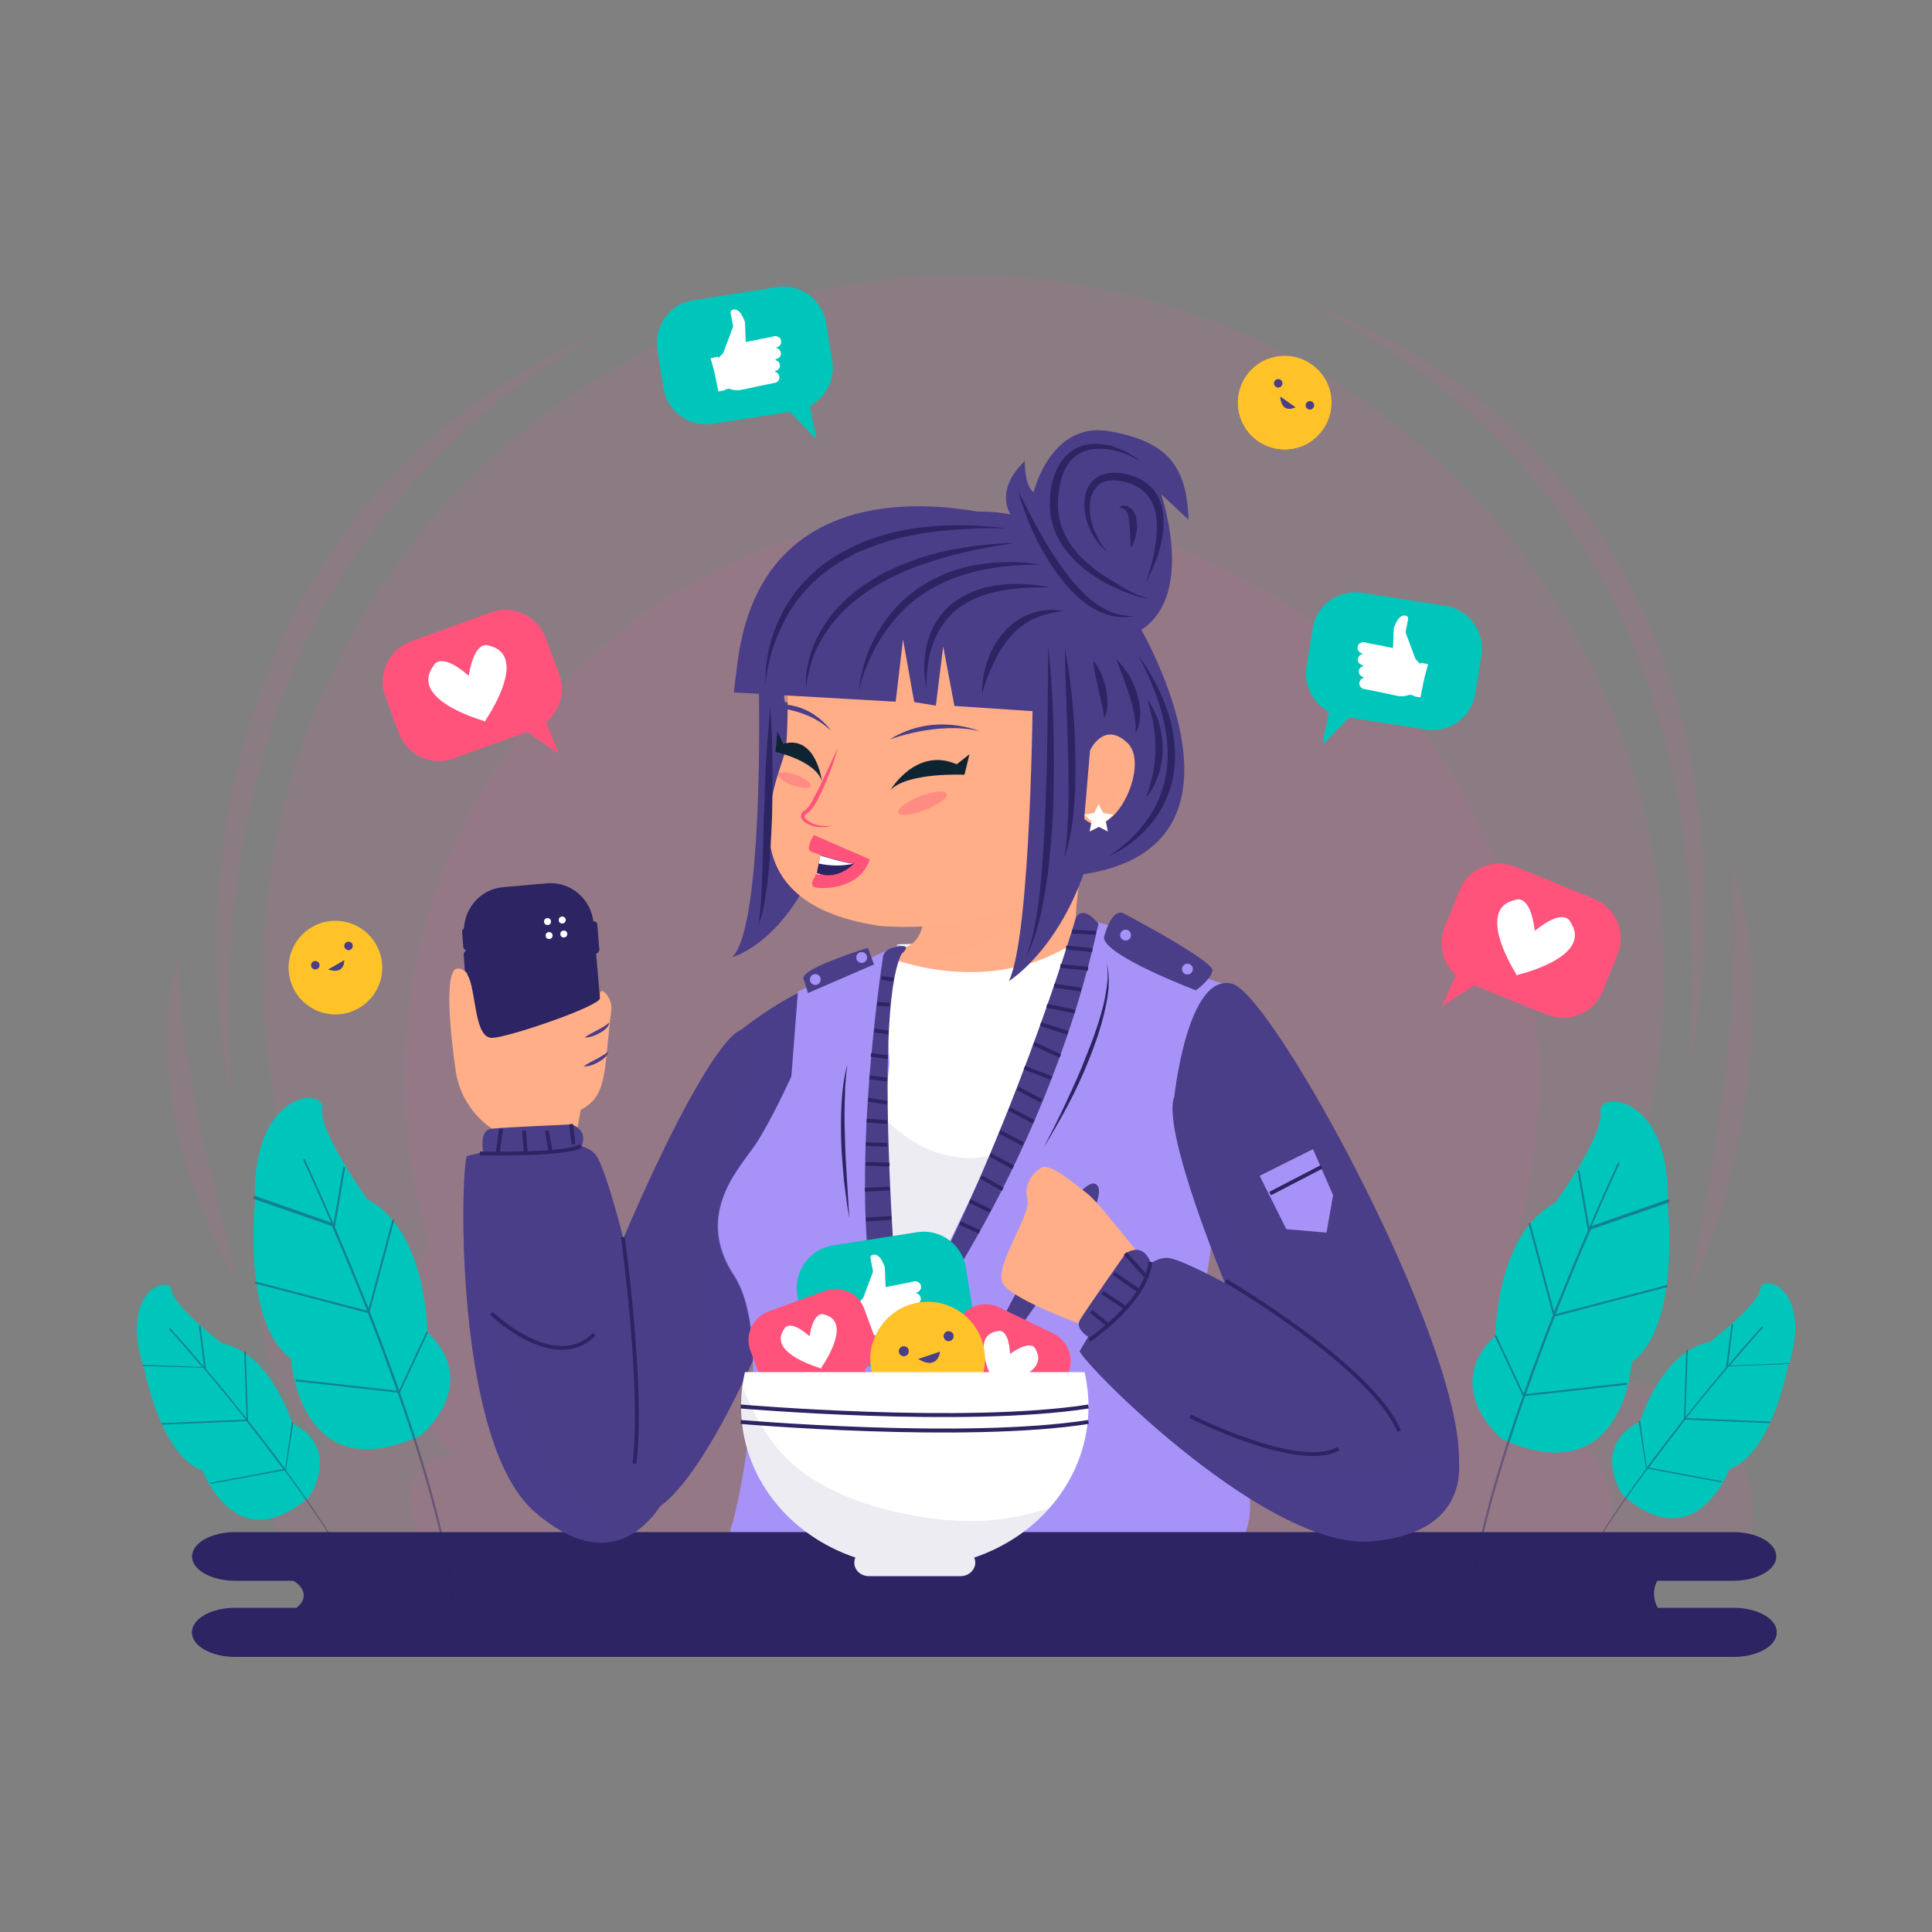 <?xml version="1.0" encoding="utf-8"?>
<!-- Generator: Adobe Illustrator 19.0.0, SVG Export Plug-In . SVG Version: 6.00 Build 0)  -->
<svg version="1.1" xmlns="http://www.w3.org/2000/svg" xmlns:xlink="http://www.w3.org/1999/xlink" x="0px" y="0px"
	 viewBox="0 0 500 500" style="enable-background:new 0 0 500 500;" xml:space="preserve">
<rect x="0" y="0" width="500" height="500" fill="#808080" stroke="none"/>
<style type="text/css">
	.st0{display:none;}
	.st1{opacity:0.11;}
	.st2{fill:#E25F97;}
	.st3{opacity:0.11;fill:#E25F97;}
	.st4{fill:#4A3E89;}
	.st5{opacity:0.38;fill:#4A3E89;}
	.st6{fill:#FFFFFF;}
	.st7{opacity:0.1;fill:#4A3E89;}
	.st8{fill:#FFAE87;}
	.st9{opacity:0.68;fill:#FFAE87;}
	.st10{fill:#A793F7;}
	.st11{opacity:0.46;fill:#A793F7;}
	.st12{fill:#0E2433;}
	.st13{fill:#FF537C;}
	.st14{fill:#2C2463;}
	.st15{opacity:0.36;fill:#FF537C;}
	.st16{fill:none;stroke:#2C2463;stroke-width:0.985;stroke-miterlimit:10;}
	.st17{fill:#FFC329;}
	.st18{fill:#00C5BA;}
	.st19{fill:none;stroke:#2C2463;stroke-width:1.025;stroke-miterlimit:10;}
	.st20{opacity:0.42;fill:#2C2463;}
</style>
<g id="BACKGROUND" class="st0">
</g>
<g id="OBJECTS">
	<g id="XMLID_1_">
		<g id="XMLID_2_">
			<g id="XMLID_5_" class="st1">
				<path id="XMLID_4_" class="st2" d="M85.2,374.2c-6.7-2.4-14.2,4-15.2,11c-0.9,6.3,1.8,12.5,5.4,17.8h376.3
					c1.2-3.2,2-6.6,2.1-10.1c0.8-18.4-16.1-34.7-34.4-36c4.2-15,8.3-30.8,4.4-45.8c-0.4-1.5-0.9-3-1.5-4.4
					c5.4-17.1,8.3-35.3,8.3-54.2c0-100.1-81.2-181.3-181.3-181.3S68.1,152.4,68.1,252.5c0,18.5,2.8,36.3,7.9,53.1
					c-3.8,6.5-6.6,13.4-8,20.8C64.8,344,70.7,363.7,85.2,374.2z"/>
			</g>
			<g id="XMLID_8_" class="st1">
				<path id="XMLID_7_" class="st2" d="M118.6,377.2c-5.5-2-11.5,3.2-12.3,8.9c-0.7,5.1,1.4,10.1,4.4,14.4h304.6
					c1-2.6,1.6-5.3,1.7-8.2c0.7-14.9-13-28.1-27.9-29.1c3.4-12.1,6.8-24.9,3.6-37.1c-0.3-1.2-0.7-2.4-1.2-3.6
					c4.3-13.9,6.7-28.6,6.7-43.9c0-81-65.7-146.7-146.7-146.7c-81,0-146.7,65.7-146.7,146.7c0,15,2.2,29.4,6.4,43
					c-3.1,5.2-5.4,10.9-6.5,16.9C102.1,352.7,106.9,368.7,118.6,377.2z"/>
			</g>
		</g>
		<path id="XMLID_9_" class="st3" d="M60.4,286.4c-1.2-4.8-2-9.8-2.7-14.7c-0.7-4.9-1.1-9.9-1.4-14.9c-0.5-10-0.4-20,0.6-30
			c1.8-20,6.6-39.8,14.7-58.4c4.1-9.2,9-18.1,14.7-26.5c1.5-2.1,3-4.1,4.5-6.1c0.8-1,1.5-2.1,2.3-3l2.4-2.9l2.4-2.9l1.2-1.4
			c0.4-0.5,0.9-0.9,1.3-1.4l5.3-5.4c7.3-6.9,15-13.4,23.5-18.8c4.1-2.9,8.5-5.2,12.9-7.7c2.1-1.3,4.5-2.3,6.7-3.4l6.8-3.1l-6.3,3.9
			c-2.1,1.3-4.3,2.5-6.3,4c-4.1,2.9-8.2,5.5-12,8.7l-2.9,2.3c-1,0.8-2,1.5-2.9,2.3l-5.5,4.9c-1.9,1.6-3.6,3.3-5.3,5.1l-2.6,2.6
			c-0.9,0.9-1.8,1.7-2.6,2.6c-6.7,7.2-12.7,14.9-18.1,23l-3.9,6.2c-0.3,0.5-0.7,1-1,1.6l-0.9,1.6l-1.8,3.2l-1.8,3.2l-1.6,3.3
			l-1.6,3.3l-0.8,1.6l-0.7,1.7c-4.1,8.9-7.1,18.2-9.7,27.6c-2.6,9.4-4.5,19.1-5.8,28.8c-1.3,9.7-2.1,19.6-2.3,29.5
			c-0.1,4.9-0.1,9.9,0.1,14.8c0.1,2.5,0.2,5,0.4,7.4C59.9,281.5,60.1,284,60.4,286.4z"/>
		<path id="XMLID_10_" class="st3" d="M61.1,331.2c-3.9-6.1-6.8-12.7-9.4-19.4c-2.5-6.7-4.7-13.6-6.1-20.7c-0.4-1.8-0.7-3.5-1-5.3
			l-0.4-2.7c-0.1-0.9-0.2-1.8-0.3-2.7c-0.2-1.8-0.5-3.6-0.6-5.4c-0.1-1.8-0.2-3.6-0.2-5.4c0-7.2,0.7-14.6,3-21.4
			c0.1,7.2,0.8,14.2,1.7,21.1c0.3,1.7,0.5,3.5,0.8,5.2c0.3,1.7,0.6,3.4,0.9,5.2l0.4,2.6l0.5,2.6c0.4,1.7,0.6,3.4,1.1,5.1
			c1.4,6.9,3.1,13.7,4.8,20.5C57.9,317.3,59.6,324.2,61.1,331.2z"/>
		<path id="XMLID_11_" class="st3" d="M337.6,78.5c9.7,2.8,18.8,7.3,27.5,12.4c8.7,5.2,16.8,11.3,24.3,18.2
			c7.5,6.8,14.3,14.5,20.4,22.7l2.3,3.1c0.7,1,1.4,2.1,2.1,3.2c1.4,2.2,2.8,4.2,4,6.5c1.2,2.2,2.6,4.4,3.7,6.7l3.4,6.9
			c4.2,9.3,7.7,18.9,10.2,28.8c0.4,1.2,0.6,2.5,0.9,3.7l0.8,3.7c0.5,2.5,1.1,5,1.4,7.5l1.1,7.5c0.2,1.3,0.3,2.5,0.4,3.8l0.3,3.8
			c1.8,20.2,0.5,40.5-3.2,60.2c1.3-20,1.2-40-1.4-59.7c-1.2-9.8-3.2-19.5-5.8-29.1l-2.1-7.1c-0.2-0.6-0.3-1.2-0.5-1.8l-0.6-1.7
			l-1.3-3.5l-1.2-3.5c-0.4-1.2-0.9-2.3-1.4-3.4c-1-2.3-1.9-4.6-2.9-6.8c-4.1-9-9.1-17.5-14.7-25.5c-5.6-8.1-12-15.6-19-22.6
			l-2.6-2.6c-0.9-0.9-1.8-1.7-2.7-2.5l-2.7-2.5l-2.8-2.4c-3.8-3.2-7.7-6.2-11.8-9.1C355.4,87.7,346.8,82.6,337.6,78.5z"/>
		<path id="XMLID_12_" class="st3" d="M448.1,223.6c1.8,4.4,2.8,9.1,3.7,13.8c0.9,4.7,1.3,9.4,1.6,14.2c0.5,9.5,0.1,19.1-1,28.5
			l-1,7.1c-0.4,2.3-0.8,4.7-1.3,7c-0.5,2.3-0.9,4.7-1.5,7c-0.6,2.3-1.1,4.6-1.7,6.9c-0.3,1.2-0.6,2.3-1,3.4l-1.1,3.4
			c-0.7,2.3-1.5,4.5-2.2,6.8c-1.7,4.4-3.4,8.8-5.4,13.2c0.7-4.7,1.6-9.3,2.5-13.9c0.4-2.3,0.8-4.6,1.2-6.9c0.4-2.3,0.9-4.6,1.3-6.9
			c0.7-4.6,1.6-9.2,2.2-13.8c0.3-2.3,0.7-4.6,1-6.9l0.9-6.9c1.1-9.2,1.9-18.5,2.3-27.8c0.2-4.6,0.3-9.3,0.2-14
			C448.8,233,448.6,228.4,448.1,223.6z"/>
	</g>
	<g id="XMLID_13_">
		<g id="XMLID_14_">
			<path id="XMLID_15_" class="st4" d="M293.4,159.5c0,0,38.1,61.3-15.7,67.1C277.7,226.6,273.6,164.5,293.4,159.5z"/>
			<path class="st4" d="M191.8,266.5c0,0,25.7-20.5,31.3-9.7c5.6,10.8-33.5,129-56.2,135c0,0-32,0-18.3-38.8
				C162.4,314.2,183.6,269.7,191.8,266.5z"/>
			<path id="XMLID_16_" class="st5" d="M223.1,256.8c-4.4-8.6-21.6,2.6-28.4,7.6c-2.7,14.5-5.5,29-8,43.5c-2.7,15.5-5,31-8,46.4
				c-1.5,7.4-3.2,14.8-4.5,22.2c-0.8,4.4-1.6,8.7-2.8,13C194.2,371.6,228.3,266.9,223.1,256.8z"/>
			<path class="st6" d="M206,407.1l67.7-0.2c0,0,20.4-158.4,17.6-164.3l-59,1.8C232.3,244.4,192.6,344.9,206,407.1z"/>
			<path id="XMLID_17_" class="st7" d="M265.9,294.9c-8.7,6.1-19.5,6.3-28.7,1c-4.5-2.6-8.5-6.2-11.7-10.4c-1.9-2.4-3.3-5.1-4.6-7.8
				c-10.6,34.8-23.5,89.8-15,129.4l67.7-0.2c0,0,16.3-126.5,17.7-157.6C287.2,266.8,280.5,284.7,265.9,294.9z"/>
			<path id="XMLID_18_" class="st8" d="M281.6,216.9c-2-11-42.5,13.8-42.5,13.8c1.1,10.3-2,13.6-4.8,14.4c-0.7,0.7-1.5,1.3-2.3,1.8
				c-0.3,0.2-0.6,0.4-1,0.6l0.3,0.8c16,5.3,33.9,4.5,47.3-4.8c0.2-0.3,0.3-0.4,0.3-0.4C276.9,235.8,281.6,216.9,281.6,216.9z"/>
			<path id="XMLID_19_" class="st9" d="M234.1,249.1c10.9,1,23.7-5.1,30.7-12.7c5.8-6.3,9.9-14.1,12.5-22.3
				c-10.9-0.1-38.2,16.6-38.2,16.6c1.1,10.3-2,13.6-4.8,14.4c-0.7,0.7-1.5,1.3-2.3,1.8c-0.3,0.2-0.6,0.4-1,0.6l0.3,0.8
				C232.2,248.6,233.1,248.8,234.1,249.1z"/>
			<path class="st4" d="M196.4,178.5c0,0,1.3,61.3-6.9,69.2c0,0,29.2-7.5,29.5-71.2L196.4,178.5z"/>
			<path class="st8" d="M203.7,172.2c0,0,0.5,16.1-0.4,21.8c-0.9,5.6-18.5,39.2,24.2,45.6c0,0,37.8,3.9,47.9-17.7
				c0,0,20.7-76.2-38.8-80.5C236.5,141.4,200.2,144,203.7,172.2z"/>
			<path class="st4" d="M262.5,134.6c0,0-5.1-5.3,0.4-12.7c0.6-0.8,1.4-1.7,2.3-2.6c0,0-0.1,6.4,2.3,8.1c0,0,4.4-18.5,19.6-15.8
				c15.3,2.7,20,9.2,20.5,22.9l-7.1-6.6c0,0,11.5,33.3-12,37.7C288.5,165.7,284.1,142.3,262.5,134.6z"/>
			<path id="XMLID_20_" class="st10" d="M311.4,338.3c1-15.3,14.6-81.3,5.2-83.7c-6-1.5-15.6-6.8-21.9-10.6
				c-4.3-4.9-10.4-4.5-14.1-6.7c-4.1-2.5-1.6,5.5-1.6,5.5c-4.9,23.6-45.6,103.4-45.6,103.4c-7.8-14.4-6-46.8-3.2-71
				c-0.6-10.7-2.2-22.1,4.2-30.2c-0.7-0.1-1.3-0.2-1.9-0.4l-26,12l-1.7,22c0,0-5.3,11.6-9.1,17.3c-3.7,5.8-16.3,17.9-5.7,34.1
				c10.6,16.2,1.1,59.7-0.4,64.1c-1.5,4.3-1.7,11.6,11.4,11.9c13.1,0.2,21.9-0.3,21.9-0.3l-0.1-0.4L254,406c0,0.3,0,0.4,0,0.4
				l1.1-0.4l10.4,0.2l0-0.3c15.4,1.5,48.8,3.4,55.6-7C330.2,385.3,310.4,353.6,311.4,338.3z"/>
			<path id="XMLID_21_" class="st11" d="M311.4,338.3c1-15.3,14.6-81.3,5.2-83.7c-3.3-0.8-7.8-2.8-12.2-5.1
				c-2.8,9.2-3.1,19.1-4,28.7c-1,11-3,21.4-7.4,31.5c-6,14.1-15.8,25.1-29.9,31.6c-14.9,6.8-33.6,10.4-49.5,5.4
				c-16.8-5.2-27.3-21-24.4-38.6c0.2-1.4,0.6-2.8,0.9-4.2c-4.1,6.5-7.3,15.5-0.2,26.3c10.6,16.2,1.1,59.7-0.4,64.1
				c-1.5,4.3-1.7,11.6,11.4,11.9c13.1,0.2,21.9-0.3,21.9-0.3l-0.1-0.4L254,406c0,0.3,0,0.4,0,0.4l1.1-0.4l10.4,0.2l0-0.3
				c15.4,1.5,48.8,3.4,55.6-7C330.2,385.3,310.4,353.6,311.4,338.3z"/>
			<path id="XMLID_22_" class="st4" d="M278.5,237.3c0,0-17.3,59.2-45.5,109.3c0,0-7.6-83.4,0.3-99.7c0,0,3.3-2.7-1.2-1.9
				c-3.7,0.6-3.6,2.8-3.6,2.8s-12.3,78.2,3.1,104.6c0,0,38.2-47,52.7-113.4C284.2,239.1,280.7,234.2,278.5,237.3z"/>
			<path id="XMLID_23_" class="st12" d="M230.5,204.4c0,0,6.6-11.2,17.1-6.6l3.3-2.6l-1.3,5.3C249.5,200.5,235.1,199.8,230.5,204.4z
				"/>
			<path class="st12" d="M212.7,202.1c0,0-1.5-12-10-9.6l-1.5-3.2l-0.5,5.3C200.6,194.6,210.8,196.7,212.7,202.1z"/>
			<path id="XMLID_24_" class="st4" d="M230.2,191.4c0,0,12.7-4.9,23.6-2.1C253.8,189.4,242,184,230.2,191.4z"/>
			<path class="st4" d="M196.9,182.9c0,0,11.5-0.4,18.1,6.2C215.1,189.1,209,179.8,196.9,182.9z"/>
			<path id="XMLID_25_" class="st13" d="M216.9,193.4c-0.7,2.3-1.4,4.7-2.3,6.9c-0.9,2.3-1.9,4.5-3,6.7c-0.6,1.1-1.2,2.1-2.2,3.1
				c-0.2,0.2-0.7,0.5-0.8,0.6c-0.2,0.1-0.3,0.3-0.4,0.4c-0.1,0.3,0.2,0.8,0.6,1.1c0.8,0.7,2,1.2,3.1,1.4c1.2,0.3,2.4,0.2,3.6,0
				c-2.3,0.8-5,0.7-7.2-0.8c-0.3-0.2-0.5-0.4-0.7-0.7c-0.2-0.3-0.4-0.7-0.3-1.2c0.1-0.5,0.4-0.8,0.7-1c0.4-0.2,0.5-0.3,0.7-0.5
				c0.8-0.8,1.4-1.8,1.9-2.9c1.2-2.1,2.2-4.3,3.2-6.5L216.9,193.4z"/>
			<g id="XMLID_26_">
				<path class="st13" d="M210.6,216.1c0,0-2.3,3.8-0.7,4.3c2.9,1,2.7,1,2.7,1l0,0.1c0.9,0.3,1.4,0.9,1.6,1.6c0,0,0,0,0,0
					c0,0.1,0.1,0.3,0.1,0.4c0,0,0,0,0,0c0,0.1,0,0.3,0,0.4c0,0,0,0.1,0,0.1c0,0.1,0,0.2,0,0.3c0,0,0,0.1,0,0.1c0,0.1,0,0.2-0.1,0.3
					c0,0.1,0,0.1-0.1,0.2c0,0.1-0.1,0.2-0.1,0.2c0,0.1-0.1,0.1-0.1,0.2c0,0.1-0.1,0.1-0.1,0.2c0,0.1-0.1,0.1-0.2,0.2
					c0,0-0.1,0.1-0.1,0.1c-0.1,0.1-0.1,0.1-0.2,0.2c0,0-0.1,0.1-0.1,0.1c-0.1,0-0.2,0.1-0.3,0.1c-0.1,0-0.1,0-0.2,0.1
					c-0.1,0-0.2,0-0.3,0.1c-0.1,0-0.1,0-0.1,0c-0.2,0-0.4,0-0.5,0c-0.2,0-0.3-0.1-0.4-0.1c-0.1,0-0.2-0.1-0.3-0.1c0,0,0,0,0,0
					l-0.1,0.6c0,0-2,2.5,0.2,2.9c2.2,0.4,11.4,0.3,13.9-7.3L210.6,216.1z"/>
				<path class="st14" d="M212.3,221.3c0,0,7.3,2.3,8.8,2.1c0,0-4.3,4.8-9.7,2.5L212.3,221.3z"/>
				<path class="st6" d="M221,223.5c-1.6,0.1-8.7-2.1-8.7-2.1l-0.4,2.1C214.9,224.1,217.9,224.2,221,223.5z"/>
			</g>
			
				<ellipse transform="matrix(0.932 -0.363 0.363 0.932 -59.158 100.842)" class="st15" cx="238.7" cy="207.8" rx="6.7" ry="1.9"/>
			
				<ellipse transform="matrix(0.94 0.341 -0.341 0.94 81.163 -58.02)" class="st15" cx="205.6" cy="201.9" rx="4.5" ry="1.4"/>
			<path id="XMLID_27_" class="st9" d="M203.1,181.7l30.3,2l0.5-8.1l1.1,8.7l8.9,0.2l0.2-6.7l1.6,6.7l24.2,2
				c0,0-10.9-33.4-34.3-33.1C212,153.7,201.4,171.1,203.1,181.7z"/>
			<path class="st4" d="M262.5,134.6c0,0-64.1-20.5-71.6,36.6l-1,8l41.9,2.4l1.9-16.1l2.9,16.2l5.6,0.9l1.9-15.3l2.9,15.4l33,2.2
				C280.1,184.9,287.1,156,262.5,134.6z"/>
			<path class="st4" d="M267.3,178.2c0,0-0.4,63.7-6.2,75.7c0,0,26.9-16.4,24.6-68.1c0,0,3.4-8,7.3-3.1c0,0-1.4-54.8-44.2-50
				C248.8,132.7,271.7,159.8,267.3,178.2z"/>
			<g id="XMLID_28_">
				<path class="st8" d="M282.1,194.2c0,0,3.6-7.8,9.7-1.9c6.1,5.8-4,26.5-11.2,19.6L282.1,194.2z"/>
				<path id="XMLID_29_" class="st9" d="M282.5,198.1c0,0,4.3-4.4,6.5-2.8c2.2,1.6,3.4,14-7.6,15
					C281.4,210.3,281.7,200.4,282.5,198.1z"/>
			</g>
			<path id="XMLID_30_" class="st14" d="M198.1,177.2c-0.2-7,1.7-14.2,5.3-20.3c1.8-3.1,4.1-5.9,6.7-8.3c2.6-2.5,5.6-4.5,8.8-6.2
				c0.8-0.4,1.6-0.8,2.4-1.2c0.8-0.4,1.6-0.7,2.5-1.1c1.7-0.6,3.3-1.3,5.1-1.7c3.4-1,6.9-1.6,10.4-2c7-0.8,14.1-0.5,21.1,0.3
				c-7-0.1-14,0.2-20.9,1.2c-3.4,0.6-6.8,1.2-10.1,2.3c-1.7,0.5-3.3,1.1-4.9,1.7c-0.8,0.3-1.6,0.7-2.4,1c-0.8,0.3-1.5,0.7-2.3,1.2
				c-6.1,3.1-11.4,7.8-15.1,13.6C201.1,163.5,198.7,170.2,198.1,177.2z"/>
			<path id="XMLID_31_" class="st14" d="M208.6,178.4c-0.4-6.1,1.7-12.2,5.2-17.3c1.7-2.6,3.8-4.8,6.2-6.9c2.3-2,4.9-3.7,7.6-5.3
				c5.4-2.9,11.2-5,17.1-6.3c5.9-1.3,12-1.9,18-2.1c-6,0.9-11.9,2-17.7,3.6c-1.4,0.4-2.9,0.9-4.3,1.3c-1.4,0.5-2.8,0.9-4.2,1.5
				c-2.8,1.1-5.5,2.3-8.1,3.7c-5.1,2.9-9.9,6.6-13.4,11.3c-1.8,2.4-3.3,4.9-4.4,7.7C209.6,172.4,208.8,175.4,208.6,178.4z"/>
			<path id="XMLID_32_" class="st14" d="M222.3,178.8c0.2-2.7,0.8-5.3,1.6-7.8c0.8-2.6,1.9-5,3.3-7.4c2.7-4.7,6.5-8.8,11.1-11.8
				c2.3-1.5,4.7-2.7,7.3-3.7c2.6-0.9,5.2-1.7,7.8-2c5.3-0.9,10.7-0.8,16,0c-5.3,0-10.6,0.4-15.7,1.5c-5.1,1.1-10,3-14.3,5.8
				c-2.2,1.4-4.2,3-6,4.9c-1.8,1.8-3.4,3.9-4.9,6c-1.4,2.2-2.7,4.5-3.7,6.9C223.7,173.7,222.8,176.2,222.3,178.8z"/>
			<path id="XMLID_33_" class="st14" d="M239.8,178c-0.5-2-0.6-4.1-0.6-6.2c0.1-2.1,0.4-4.2,1-6.2c0.6-2,1.5-4,2.8-5.7
				c1.2-1.8,2.8-3.3,4.5-4.5c1.8-1.2,3.7-2.1,5.7-2.8l1.5-0.5l1.5-0.3c1-0.3,2.1-0.3,3.1-0.5c4.2-0.4,8.3-0.1,12.3,0.7
				c-4.1,0-8.2,0.1-12.1,0.8c-3.9,0.7-7.8,2-10.9,4.2c-3.2,2.2-5.6,5.5-7,9.2C240.2,169.8,239.7,173.9,239.8,178z"/>
			<path id="XMLID_34_" class="st14" d="M254.2,179.5c-0.1-2.8,0.4-5.6,1.3-8.3c0.9-2.7,2.3-5.3,4.2-7.5c1.9-2.2,4.4-4,7.1-4.9
				c2.7-1,5.7-1.2,8.4-0.7c-2.8,0.4-5.4,1-7.8,2.1c-1.2,0.6-2.3,1.3-3.3,2.1c-1,0.8-2,1.7-2.8,2.7c-1.7,2-3.1,4.3-4.2,6.7
				C255.8,174.3,254.9,176.8,254.2,179.5z"/>
			<path id="XMLID_35_" class="st14" d="M271.3,167.1c0.7,6.7,1.1,13.5,1.3,20.3c0.2,6.8,0.2,13.6,0,20.4c-0.1,3.4-0.3,6.8-0.6,10.2
				c-0.3,3.4-0.6,6.8-1.1,10.1c-0.5,3.4-1.1,6.7-1.9,10c-0.9,3.3-1.8,6.6-3.5,9.6c1.3-3.2,2-6.4,2.6-9.8c0.6-3.3,1-6.7,1.3-10
				c0.6-6.7,1-13.5,1.2-20.2c0.3-6.7,0.4-13.5,0.5-20.3L271.3,167.1z"/>
			<path id="XMLID_36_" class="st14" d="M275.6,167.9c0.9,4.5,1.5,9,1.9,13.5c0.5,4.5,0.7,9,0.8,13.6c0.1,4.5,0,9.1-0.3,13.6
				c-0.4,4.5-1,9.1-2.6,13.4c0.8-4.5,1-9,1.1-13.5c0-2.2,0.1-4.5,0-6.7l0-3.4l-0.1-3.4C276.2,185.9,275.7,176.9,275.6,167.9z"/>
			<path id="XMLID_37_" class="st14" d="M286.9,221.6c4.2-2.7,7.8-6.2,10.5-10.2c2.7-4,4.3-8.7,4.7-13.5c0.4-4.8-0.4-9.7-1.7-14.4
				c-1.4-4.7-3.4-9.2-5.7-13.7c2.9,4,5.4,8.4,7.1,13.2c0.4,1.2,0.9,2.4,1.1,3.6c0.2,0.6,0.3,1.2,0.5,1.9l0.3,1.9
				c0.4,2.5,0.5,5.1,0.3,7.7c-0.2,2.6-0.8,5.1-1.7,7.5c-0.9,2.4-2.2,4.7-3.7,6.7C295.5,216.3,291.5,219.6,286.9,221.6z"/>
			<path id="XMLID_38_" class="st14" d="M293.9,189.7c0.1-1.7-0.1-3.3-0.4-5c-0.3-1.6-0.7-3.2-1.2-4.7c-0.5-1.6-1.1-3.1-1.6-4.7
				c-0.3-0.8-0.6-1.5-0.9-2.3c-0.3-0.8-0.6-1.6-0.9-2.4c0.6,0.6,1.2,1.3,1.7,1.9c0.5,0.7,1,1.4,1.5,2.1c0.9,1.5,1.6,3.1,2.1,4.7
				c0.5,1.7,0.9,3.4,0.9,5.2C295,186.3,294.8,188.1,293.9,189.7z"/>
			<path id="XMLID_39_" class="st14" d="M285.7,185.8c0-0.7-0.1-1.3-0.2-1.9c-0.1-0.6-0.2-1.2-0.4-1.8l-0.8-3.6
				c-0.3-1.2-0.5-2.4-0.8-3.7c-0.2-1.2-0.5-2.5-0.5-3.8c0.8,1,1.5,2.2,2,3.4c0.5,1.2,0.9,2.4,1.2,3.7c0.3,1.3,0.4,2.6,0.4,3.9
				c0,0.7-0.1,1.3-0.2,2C286.3,184.6,286.1,185.3,285.7,185.8z"/>
			<path id="XMLID_40_" class="st14" d="M263.5,127c1.7,3.5,3.5,7,5.4,10.4c1.9,3.4,3.9,6.7,6.2,9.8c1.1,1.6,2.3,3.1,3.6,4.5
				c1.3,1.4,2.6,2.8,4.1,3.9c3,2.3,6.6,4,10.6,3.8c-1.9,0.5-4,0.4-6-0.1c-2-0.5-3.8-1.4-5.5-2.5c-3.4-2.3-6.1-5.3-8.4-8.5
				c-2.3-3.2-4.3-6.7-6-10.3C265.9,134.5,264.5,130.8,263.5,127z"/>
			<path id="XMLID_41_" class="st14" d="M297.4,155c-1.5-0.2-2.9-0.6-4.3-1.1c-1.4-0.5-2.8-1-4.1-1.6c-2.7-1.2-5.3-2.7-7.7-4.5
				c-1.2-0.9-2.3-1.9-3.4-3c-1-1.1-2-2.3-2.9-3.5c-0.8-1.3-1.5-2.6-2.1-4.1c-0.5-1.4-0.9-2.9-1.1-4.5c-0.1-0.8-0.1-1.5-0.1-2.3
				c0.1-0.8,0-1.5,0.1-2.3c0.1-1.5,0.4-3,0.9-4.5c0.4-1.5,1.1-2.9,2-4.2c0.9-1.3,2.1-2.4,3.5-3.2c1.4-0.8,2.9-1.2,4.5-1.3
				c1.5-0.1,3.1,0.1,4.5,0.4c1.5,0.4,2.8,0.9,4.2,1.6c1.3,0.7,2.6,1.5,3.6,2.5c-2.4-1.6-5.2-2.7-8-3.1c-2.8-0.4-5.7-0.2-8,1.3
				c-2.3,1.4-3.7,3.9-4.4,6.6c-0.3,1.3-0.6,2.7-0.7,4.1c-0.1,0.7-0.1,1.4-0.1,2.1c0,0.7,0,1.4,0.1,2.1c0.1,1.4,0.5,2.7,0.9,4
				c0.5,1.3,1.1,2.5,1.8,3.7c0.8,1.2,1.6,2.3,2.5,3.3c1,1,2,2,3.1,2.9c2.2,1.8,4.6,3.4,7.1,4.8C291.9,152.9,294.6,154.2,297.4,155z"
				/>
			<path id="XMLID_42_" class="st14" d="M296.6,150.7c0.8-2.4,1.5-4.8,2-7.2c0.5-2.4,0.8-4.9,0.8-7.3c0-2.4-0.4-4.8-1.6-6.8
				c-1.1-2-3-3.4-5.1-4.2c-2.2-0.8-4.6-1.2-6.7-0.6c-2.1,0.6-3.4,2.6-3.8,4.8c-0.4,2.3-0.1,4.7,0.7,7c0.8,2.3,2,4.5,3.6,6.4
				c-2-1.6-3.5-3.7-4.5-6c-1-2.3-1.6-4.9-1.3-7.6c0.2-1.3,0.5-2.7,1.4-3.9c0.8-1.2,2-2.1,3.4-2.5c1.4-0.5,2.8-0.5,4.1-0.4
				c1.3,0.1,2.6,0.5,3.9,0.9c2.5,0.9,4.9,2.7,6.1,5.1c1.3,2.4,1.6,5.1,1.5,7.7c-0.1,2.6-0.7,5.1-1.4,7.5
				C298.7,146.2,297.8,148.5,296.6,150.7z"/>
			<path id="XMLID_43_" class="st14" d="M292.7,141.8c-0.3-2.2-0.2-4.3-0.4-6.3c-0.1-1-0.2-1.9-0.5-2.7c-0.2-0.4-0.4-0.7-0.8-1
				c-0.4-0.3-0.9-0.4-1.4-0.6c0.5-0.3,1.1-0.4,1.7-0.3c0.6,0.1,1.3,0.5,1.7,1c0.9,1,1.1,2.3,1.2,3.4c0.1,1.2,0,2.3-0.3,3.4
				C293.7,139.8,293.3,140.8,292.7,141.8z"/>
			<path id="XMLID_44_" class="st14" d="M199.3,183c0.4,4.7,0.6,9.4,0.6,14.2c0.1,4.7,0,9.5-0.1,14.2c-0.2,4.7-0.4,9.5-0.9,14.2
				c-0.2,2.4-0.5,4.7-0.9,7.1c-0.2,1.2-0.4,2.3-0.7,3.5c-0.3,1.1-0.6,2.3-1.2,3.4c0.2-0.5,0.4-1.1,0.4-1.7c0.1-0.6,0.2-1.2,0.2-1.7
				c0.1-1.2,0.2-2.3,0.3-3.5c0.1-2.3,0.2-4.7,0.3-7.1l0.4-14.1c0.2-4.7,0.3-9.4,0.5-14.1C198.6,192.5,198.9,187.8,199.3,183z"/>
			<path id="XMLID_45_" class="st14" d="M296.6,206.4c0.8-2.1,1.3-4.2,1.8-6.3c0.4-2.1,0.7-4.2,0.6-6.3c0-2.1-0.1-4.2-0.5-6.3
				c-0.1-1.1-0.4-2.1-0.7-3.2c-0.2-1.1-0.6-2.1-0.8-3.2c0.6,0.9,1.3,1.9,1.7,2.9c0.5,1,1,2,1.2,3.1c0.7,2.2,1,4.4,1,6.7
				c0,2.3-0.4,4.6-1.1,6.7C299.1,202.7,298.1,204.7,296.6,206.4z"/>
			<g id="XMLID_46_">
				<path id="XMLID_47_" class="st4" d="M285.7,242.6c0,0,1.9-7.8,5.1-6.2c3.1,1.6,23.4,12.5,23,14.8c-0.4,2.3-4.3,5.1-4.3,5.1
					S285.7,247.3,285.7,242.6z"/>
				<path id="XMLID_48_" class="st4" d="M207.9,253.1l1.2,3.9l17.1-7.4l-1.6-4.3C224.6,245.3,207.9,250.4,207.9,253.1z"/>
				<circle class="st10" cx="291.3" cy="242" r="1.4"/>
				<circle class="st10" cx="211" cy="253.5" r="1.4"/>
				<circle class="st10" cx="223" cy="247.8" r="1.4"/>
				<circle class="st10" cx="307.3" cy="250.8" r="1.4"/>
			</g>
			<line id="XMLID_49_" class="st16" x1="228.1" y1="253.1" x2="231.2" y2="253.5"/>
			<line id="XMLID_50_" class="st16" x1="227" y1="259.8" x2="230.2" y2="260"/>
			<line id="XMLID_51_" class="st16" x1="226.3" y1="266.7" x2="229.9" y2="267.2"/>
			<line id="XMLID_52_" class="st16" x1="225.4" y1="273" x2="229.8" y2="273.6"/>
			<line id="XMLID_53_" class="st16" x1="225" y1="278.8" x2="229.5" y2="279.4"/>
			<line id="XMLID_54_" class="st16" x1="224.7" y1="284.6" x2="229.6" y2="285.4"/>
			<line id="XMLID_55_" class="st16" x1="224.3" y1="290" x2="229.6" y2="290.4"/>
			<line id="XMLID_56_" class="st16" x1="224.1" y1="296.1" x2="229.6" y2="296.3"/>
			<line id="XMLID_57_" class="st16" x1="224" y1="301.2" x2="230.2" y2="301.4"/>
			<line id="XMLID_58_" class="st16" x1="223.8" y1="307.9" x2="230.2" y2="307.6"/>
			<line id="XMLID_59_" class="st16" x1="224.1" y1="315.6" x2="230.7" y2="315.2"/>
			<line id="XMLID_60_" class="st16" x1="277.5" y1="241.1" x2="283.6" y2="241.4"/>
			<line id="XMLID_61_" class="st16" x1="275.9" y1="245.2" x2="282.7" y2="245.9"/>
			<line id="XMLID_62_" class="st16" x1="274.4" y1="250" x2="281.6" y2="250.7"/>
			<line id="XMLID_63_" class="st16" x1="272.8" y1="255.1" x2="279.8" y2="256.1"/>
			<line id="XMLID_64_" class="st16" x1="270.9" y1="260.3" x2="278.2" y2="261.8"/>
			<line id="XMLID_65_" class="st16" x1="269.3" y1="265" x2="276.3" y2="267.3"/>
			<line id="XMLID_66_" class="st16" x1="267.5" y1="270.1" x2="274.4" y2="273.3"/>
			<line id="XMLID_67_" class="st16" x1="265.1" y1="276.3" x2="272.1" y2="279"/>
			<line id="XMLID_68_" class="st16" x1="263.4" y1="281.7" x2="269.5" y2="284.9"/>
			<line id="XMLID_69_" class="st16" x1="261.2" y1="287" x2="267.5" y2="290.3"/>
			<line id="XMLID_70_" class="st16" x1="258.7" y1="292.9" x2="264.8" y2="296.1"/>
			<line id="XMLID_71_" class="st16" x1="256.3" y1="298.9" x2="262.2" y2="302.1"/>
			<line id="XMLID_72_" class="st16" x1="253.9" y1="304.6" x2="259.5" y2="307.8"/>
			<line id="XMLID_73_" class="st16" x1="251" y1="310.8" x2="256.3" y2="313.4"/>
			<line id="XMLID_74_" class="st16" x1="248.4" y1="316.5" x2="253.5" y2="318.8"/>
			<g id="XMLID_75_">
				<path class="st4" d="M303.9,283.9c0,0,3.4-32.4,15-29.3c11.6,3.1,68.8,109.9,57.1,130.4c0,0-22.5,23.4-40.6-12.3
					C317.4,337,300.4,292,303.9,283.9z"/>
				<path id="XMLID_76_" class="st5" d="M331.7,345.2c-7.4-19.3-18.8-36.4-28-54.7c2.2,15.7,16.6,52.2,31.7,82.2
					c3.5,6.8,7.1,11.5,10.7,14.6C341.3,373.2,337,359,331.7,345.2z"/>
				<polygon class="st10" points="326,304.3 339.8,297.4 345,309.3 343.3,319 332.9,318.1 				"/>
				<line id="XMLID_77_" class="st16" x1="328.7" y1="308.9" x2="342" y2="302"/>
			</g>
			<g id="XMLID_80_">
				<path id="XMLID_79_" class="st14" d="M270.1,297c1-1.9,1.9-3.8,2.9-5.7c0.9-1.9,1.9-3.8,2.8-5.8c1.8-3.9,3.6-7.7,5.1-11.7
					c1.6-3.9,3.1-7.9,4.2-12c0.6-2,1-4.1,1.3-6.2c0.3-2.1,0.4-4.2,0-6.3c0.6,2.1,0.6,4.3,0.5,6.4c-0.2,2.1-0.6,4.3-1.1,6.4
					c-1,4.2-2.4,8.2-4,12.2c-1.6,4-3.4,7.9-5.4,11.7C274.4,289.7,272.3,293.4,270.1,297z"/>
			</g>
			<g id="XMLID_83_">
				<path id="XMLID_82_" class="st14" d="M219.8,315.3c-0.6-3.3-1-6.6-1.4-9.9c-0.3-3.3-0.6-6.7-0.7-10c-0.1-3.3-0.1-6.7,0.1-10
					c0.2-3.3,0.6-6.7,1.5-9.9c-0.1,0.8-0.2,1.7-0.3,2.5c-0.1,0.8-0.1,1.7-0.2,2.5c-0.1,0.8-0.1,1.7-0.1,2.5c0,0.8-0.1,1.7-0.1,2.5
					c-0.1,3.3,0,6.7,0.1,10c0.1,3.3,0.3,6.7,0.5,10L219.8,315.3z"/>
			</g>
		</g>
		<polygon class="st6" points="286.7,215.2 284.4,214 282,215.2 282.5,212.6 280.6,210.8 283.2,210.4 284.3,208.1 285.5,210.4 
			288.1,210.8 286.2,212.6 		"/>
	</g>
	<g id="XMLID_84_">
		<path class="st13" d="M127,158.5l-20.7,7.5c-5.7,2.1-8.7,8.5-6.6,14.2l3.5,9.5c2.1,5.7,8.5,8.7,14.2,6.6l19-6.9l8.2,5.6l-3.3-8.1
			c3.6-2.9,5.1-7.9,3.4-12.4l-3.5-9.5C139.1,159.4,132.7,156.4,127,158.5z"/>
		<path class="st6" d="M126.6,167.1c0,0-3.7-2-5.3,7.8c-7.5-6.6-9.1-2.6-9.1-2.6c-6,8.1,9.7,13.3,13.1,14.3l0.1,0.2
			c0,0,0.1-0.1,0.1-0.2c0.1,0,0.1,0,0.2,0.1l-0.1-0.2C127.6,183.5,136.3,169.5,126.6,167.1z"/>
	</g>
	<g id="XMLID_85_">
		<path class="st13" d="M392.2,224.3l20.3,8.3c5.7,2.3,8.4,8.8,6.1,14.5l-3.8,9.4c-2.3,5.7-8.8,8.4-14.5,6.1l-18.7-7.6l-8.4,5.3
			l3.6-7.9c-3.4-3-4.8-8-2.9-12.5l3.8-9.4C380,224.7,386.5,222,392.2,224.3z"/>
		<path class="st6" d="M392.2,232.9c0,0,3.8-1.9,5,8c7.8-6.3,9.2-2.3,9.2-2.3c5.6,8.3-10.3,12.9-13.7,13.7l-0.1,0.2
			c0,0-0.1-0.1-0.1-0.2c-0.1,0-0.1,0-0.2,0l0.1-0.2C390.6,249.3,382.4,234.9,392.2,232.9z"/>
	</g>
	<g id="XMLID_86_">
		<circle class="st17" cx="332.5" cy="104.2" r="12.1"/>
		<path class="st17" d="M327.2,112c-6-5.9-4-14.2,1.2-19.2c-2.3,0.8-4.3,2.3-5.8,4.4c-3.9,5.5-2.6,13,2.9,16.9
			c5,3.5,11.7,2.7,15.7-1.5C336.4,115.1,331.3,116,327.2,112z"/>
		<circle class="st4" cx="330.8" cy="99.2" r="1.1"/>
		<circle class="st4" cx="339" cy="104.9" r="1.1"/>
		<path class="st4" d="M331.3,102.6l4,2.8C335.2,105.4,331.7,107.4,331.3,102.6z"/>
	</g>
	<g id="XMLID_87_">
		<circle class="st17" cx="86.8" cy="250.4" r="12.1"/>
		<path class="st17" d="M91.7,258.4c-7.9,2.9-14.6-2.4-16.9-9.2c-0.2,2.4,0.2,4.9,1.5,7.2c3.3,5.8,10.7,7.8,16.5,4.5
			c5.3-3,7.4-9.4,5.2-14.9C98.4,251.4,97,256.4,91.7,258.4z"/>
		<circle class="st4" cx="81.6" cy="249.8" r="1.1"/>
		<circle class="st4" cx="90.2" cy="244.8" r="1.1"/>
		<path class="st4" d="M84.9,250.9l4.2-2.4C89.1,248.4,89.4,252.4,84.9,250.9z"/>
	</g>
	<g id="XMLID_88_">
		<g id="XMLID_89_">
			<path class="st18" d="M201.1,74.3l-21.7,3.4c-6,0.9-10.2,6.6-9.3,12.7l1.6,10c0.9,6,6.6,10.2,12.7,9.3l20-3.1l6.9,7.1l-1.7-8.6
				c4-2.2,6.5-6.7,5.8-11.5l-1.6-10C212.8,77.5,207.1,73.3,201.1,74.3z"/>
		</g>
		<path class="st6" d="M200.9,92.9c0.7-0.1,1.3-0.8,1.2-1.5c-0.1-0.8-0.7-1.3-1.4-1.4l0,0l0.3-0.1c0.8-0.2,1.4-1,1.1-1.9
			c-0.2-0.7-1-1.1-1.7-1l-1.2,0.3c0,0-0.1,0-0.1,0l-6.1,1.2l-0.2-4.9c0-0.1,0-0.1,0-0.2c-1.2-3.5-2.6-3.5-3.3-3.2
			c-0.3,0.1-0.5,0.5-0.4,0.9l0.6,3.1c0,0.1,0,0.3,0,0.4l-2.5,6.7l-1.3,1.4l0,0l-0.1-0.4l-1.9,0.4c0.4,1.5,0.9,3.1,1.2,4.6
			c0.3,1.3,0.5,2.7,0.8,4l1.7-0.3l0-0.2l1.1-0.2c1,0.4,2.1,0.5,3.1,0.3l4.7-1l0,0l4-0.8c0.7-0.1,1.3-0.8,1.2-1.6
			c-0.1-0.6-0.5-1.1-1.1-1.3l0-0.2l0.1,0c0.8-0.2,1.3-0.9,1.1-1.7c-0.1-0.6-0.6-1-1.1-1.1l0-0.1L200.9,92.9z"/>
	</g>
	<g id="XMLID_90_">
		<g id="XMLID_91_">
			<path class="st18" d="M352.4,153.4l21.7,3.4c6,0.9,10.2,6.6,9.3,12.7l-1.6,10c-0.9,6-6.6,10.2-12.7,9.3l-20-3.1l-6.9,7.1l1.7-8.6
				c-4-2.2-6.5-6.7-5.8-11.5l1.6-10C340.6,156.7,346.3,152.5,352.4,153.4z"/>
		</g>
		<path class="st6" d="M352.6,172.1c-0.7-0.1-1.3-0.8-1.2-1.5c0.1-0.8,0.7-1.3,1.4-1.4l0,0l-0.3-0.1c-0.8-0.2-1.4-1-1.1-1.9
			c0.2-0.7,1-1.1,1.7-1l1.2,0.3c0,0,0.1,0,0.1,0l6.1,1.2l0.2-4.9c0-0.1,0-0.1,0-0.2c1.2-3.5,2.6-3.5,3.3-3.2
			c0.3,0.1,0.5,0.5,0.4,0.9l-0.6,3.1c0,0.1,0,0.3,0,0.4l2.5,6.7l1.3,1.4l0,0l0.1-0.4l1.9,0.4c-0.4,1.5-0.9,3.1-1.2,4.6
			c-0.3,1.3-0.5,2.7-0.8,4l-1.7-0.3l0-0.2l-1.1-0.2c-1,0.4-2.1,0.5-3.1,0.3l-4.7-1l0,0l-4-0.8c-0.7-0.1-1.3-0.8-1.2-1.6
			c0.1-0.6,0.5-1.1,1.1-1.3l0-0.2l-0.1,0c-0.8-0.2-1.3-0.9-1.1-1.7c0.1-0.6,0.6-1,1.1-1.1l0-0.1L352.6,172.1z"/>
	</g>
	<g id="XMLID_92_">
		<path id="XMLID_93_" class="st14" d="M428.9,409.1h19.6c6.2,0,11.2-2.8,11.2-6.3l0,0c0-3.5-5-6.3-11.2-6.3H60.9
			c-6.2,0-11.2,2.8-11.2,6.3l0,0c0,3.5,5,6.3,11.2,6.3h15c1.7,1,2.7,2.3,2.7,3.8v0c0,1.2-0.7,2.3-1.9,3.2H60.9
			c-6.2,0-11.2,2.8-11.2,6.3c0,3.5,5,6.3,11.2,6.3h387.7c6.2,0,11.2-2.8,11.2-6.3c0-3.5-5-6.3-11.2-6.3H429
			C427.8,413.8,427.7,411.3,428.9,409.1z"/>
		<path id="XMLID_94_" class="st14" d="M450.3,416.3H72.7c-0.2,0-0.4,0-0.7-0.1H60.9c-6.2,0-11.2,2.8-11.2,6.3c0,3.5,5,6.3,11.2,6.3
			h387.7c6.2,0,11.2-2.8,11.2-6.3C459.8,419.3,455.6,416.7,450.3,416.3z"/>
	</g>
	<g id="XMLID_95_">
		<path class="st4" d="M283.8,306.6c-4.9-4.2-25.2,36.2-27.6,41.1c-3.3-1.6-8.5,0.6-12.3,5.3c-4,5.2-4.8,11.4-1.6,13.8
			c3.2,2.5,9,0.3,13.1-4.9c3.1-3.9,4.2-8.4,3.2-11.4C260.4,348.4,288.9,311,283.8,306.6z"/>
		<path class="st8" d="M281.4,308.9c-3.1-2.3-8.4-7.2-11.6-6.9c-1.3,0.8-2.5,1.8-3.3,3.3c-0.5,1-0.7,2-0.9,3c0,0.7,0.1,1.4,0.3,2.1
			c1,4.1-8.7,17.3-6.4,21.7c2.3,4.4,23.2,11.9,26.2,12.5c3,0.6,13.6-9.7,15.2-12.2C300.8,332.5,285.1,311.7,281.4,308.9z"/>
		<path class="st4" d="M279.4,349.7c0,0,14.3-25.6,23.3-24.1c9,1.5,71,38.6,73.3,44.9c2.3,6.3,6.2,25.7-20.6,28.4
			S281.4,354.1,279.4,349.7z"/>
		<path id="XMLID_96_" class="st5" d="M334.7,380.7c-11.5-2.2-21.8-7.6-32-13.1c-5.3-2.8-10.7-5.8-15.6-9.3
			c14.8,14.8,47.7,42.7,68.3,40.5c25.3-2.6,23.2-20,21-27.2C364.7,380.1,350.2,383.7,334.7,380.7z"/>
		<path class="st4" d="M284.8,347.6c0,0-7.4-2.7-5.2-6.2c2.2-3.5,11.7-17,11.7-17s5.7-4.4,7.4,5.7L284.8,347.6z"/>
		<path id="XMLID_97_" class="st16" d="M317.3,331.5c0,0,37.9,22.2,44.8,38.9"/>
		<path id="XMLID_98_" class="st16" d="M281.9,346.8c0,0,14.8-9.9,15.8-20.2"/>
		<line id="XMLID_99_" class="st16" x1="282.4" y1="339.4" x2="286.8" y2="342.9"/>
		<line id="XMLID_100_" class="st16" x1="285.3" y1="334.5" x2="291.2" y2="338.4"/>
		<line id="XMLID_101_" class="st16" x1="288.3" y1="329.6" x2="294.7" y2="334"/>
		<line id="XMLID_102_" class="st16" x1="291.2" y1="324.4" x2="296.7" y2="330.5"/>
		<path id="XMLID_103_" class="st16" d="M308,366.5c0,0,28.1,14.3,38.4,8.4"/>
	</g>
	<g id="XMLID_104_">
		<g id="XMLID_105_">
			<g id="XMLID_106_">
				<path class="st14" d="M146.4,285.1l-11.4,1c-6.1,0.5-11.5-4.1-12-10.3l-2.9-34c-0.5-6.2,4-11.7,10.1-12.2l11.4-1
					c6.1-0.5,11.5,4.1,12,10.3l2.9,34C157,279.1,152.5,284.6,146.4,285.1z"/>
				<path class="st14" d="M144,246.4L144,246.4c-3,0-5.5-2.5-5.5-5.5V240c0-3,2.5-5.5,5.5-5.5l0,0c3,0,5.5,2.5,5.5,5.5v0.8
					C149.5,243.9,147.1,246.4,144,246.4z"/>
				<ellipse class="st6" cx="141.7" cy="238.5" rx="0.9" ry="0.9"/>
				<ellipse class="st6" cx="145.5" cy="238.1" rx="0.9" ry="0.9"/>
				
					<ellipse transform="matrix(1 -1.279260e-002 1.279260e-002 1 -3.085 1.838)" class="st6" cx="142.1" cy="242.1" rx="0.9" ry="0.9"/>
				
					<ellipse transform="matrix(1 -1.284773e-002 1.284773e-002 1 -3.093 1.895)" class="st6" cx="145.9" cy="241.7" rx="0.9" ry="0.9"/>
				<path class="st14" d="M154.1,246.8L154.1,246.8c-0.6,0-1.1-0.4-1.1-1l-0.5-6.3c0-0.6,0.4-1.1,1-1.1l0,0c0.6,0,1.1,0.4,1.1,1
					l0.5,6.3C155.1,246.3,154.7,246.8,154.1,246.8z"/>
				<path class="st14" d="M121,245.9l-0.2,0c-0.4,0-0.8-0.3-0.9-0.7l-0.3-4.1c0-0.4,0.3-0.8,0.7-0.9l0.2,0c0.4,0,0.8,0.3,0.9,0.7
					l0.3,4.1C121.7,245.5,121.4,245.9,121,245.9z"/>
				<path class="st14" d="M121.4,251.8l-0.2,0c-0.4,0-0.8-0.3-0.9-0.7L120,247c0-0.4,0.3-0.8,0.7-0.9l0.2,0c0.4,0,0.8,0.3,0.9,0.7
					l0.3,4.1C122.2,251.4,121.9,251.8,121.4,251.8z"/>
			</g>
			<g id="XMLID_107_">
				<path id="XMLID_108_" class="st8" d="M155.3,258.1c0,0.2,0,0.4-0.2,0.6c-2.4,2.6-23.8,9.8-27.7,9.9c-3.9,0.1-4.1-7.9-5.4-13.5
					c-1.3-5.7-4.1-4.3-4.1-4.3c-3.7,2.3,0.1,26.7,0.1,26.7l0,0c1.6,9.9,9.2,14.5,9.2,14.5l1.4,7l19.7-1l2-10.8
					c4.9-2.5,5.9-6.4,6.7-14.3c0.8-7.9,0.7-7.9,1.2-11.3C158.7,258.1,154.8,254.2,155.3,258.1z"/>
				<path id="XMLID_109_" class="st4" d="M151.3,268.5c1.1-0.8,2.2-1.3,3.3-1.9c0.6-0.3,1.1-0.6,1.6-0.9c0.5-0.3,1-0.6,1.5-1.1
					c-0.1,0.7-0.5,1.3-1,1.7c-0.5,0.5-1.1,0.8-1.6,1.1C153.9,268.1,152.6,268.5,151.3,268.5z"/>
				<path id="XMLID_110_" class="st4" d="M151,276c1.1-0.8,2.2-1.3,3.3-1.9c0.6-0.3,1.1-0.6,1.6-0.9c0.5-0.3,1-0.6,1.5-1.1
					c-0.1,0.7-0.5,1.3-1,1.7c-0.5,0.5-1.1,0.8-1.6,1.1C153.6,275.6,152.4,276,151,276z"/>
			</g>
		</g>
		<path class="st4" d="M120.8,299.2c0,0,28.4-7.8,33.6,0c5.2,7.8,21.6,80.7,18.6,86.9c-3,6.2-14.1,23.1-34.7,5.1
			S119.1,303.9,120.8,299.2z"/>
		<path id="XMLID_111_" class="st5" d="M137.2,368.1c-4.5-10.2-7.8-21-11.1-31.7c-2.7-8.7-5-17.6-6.1-26.6
			c-0.5,21.2,2.1,67.2,18.3,81.4c9.9,8.6,17.5,9.2,23.2,6.9C150.3,392,142.6,380.4,137.2,368.1z"/>
		<path class="st4" d="M125.5,300.3c0,0-2.3-7.8,1.8-8.2c4.1-0.4,20.6-1.1,20.6-1.1s6.9,1.9-0.1,9.7L125.5,300.3z"/>
		<path id="XMLID_112_" class="st16" d="M161.2,320.2c0,0,5.4,38.9,3,58.6"/>
		<path id="XMLID_113_" class="st16" d="M124.2,298.5c0,0,23.2,0.5,26.1-2"/>
		<line id="XMLID_114_" class="st16" x1="129.7" y1="292.1" x2="128.7" y2="299"/>
		<line id="XMLID_115_" class="st16" x1="135.6" y1="292.6" x2="136.1" y2="298.5"/>
		<line id="XMLID_116_" class="st16" x1="141.5" y1="292.6" x2="142.5" y2="298"/>
		<line id="XMLID_117_" class="st16" x1="147.8" y1="290.9" x2="148.4" y2="296.1"/>
		<path id="XMLID_118_" class="st16" d="M127.2,339.9c0,0,16.3,15.8,26.6,5.4"/>
	</g>
	<g id="XMLID_119_">
		<g id="XMLID_120_">
			<g id="XMLID_121_">
				<path class="st18" d="M237.3,318.9l-21.7,3.4c-6,0.9-10.2,6.6-9.3,12.7l1.6,10c0.9,6,6.6,10.2,12.7,9.3l20-3.1l6.9,7.1l-1.7-8.6
					c4-2.2,6.5-6.7,5.8-11.5l-1.6-10C249.1,322.1,243.3,317.9,237.3,318.9z"/>
			</g>
			<path class="st6" d="M237.1,337.5c0.7-0.1,1.3-0.8,1.2-1.5c-0.1-0.8-0.7-1.3-1.4-1.4l0,0l0.3-0.1c0.8-0.2,1.4-1,1.1-1.9
				c-0.2-0.7-1-1.1-1.7-1l-1.2,0.3c0,0-0.1,0-0.1,0l-6.1,1.2l-0.2-4.9c0-0.1,0-0.1,0-0.2c-1.2-3.5-2.6-3.5-3.3-3.2
				c-0.3,0.1-0.5,0.5-0.4,0.9l0.6,3.1c0,0.1,0,0.3,0,0.4l-2.5,6.7l-1.3,1.4l0,0l-0.1-0.4l-1.9,0.4c0.4,1.5,0.9,3.1,1.2,4.6
				c0.3,1.3,0.5,2.7,0.8,4l1.7-0.3l0-0.2l1.1-0.2c1,0.4,2.1,0.5,3.1,0.3l4.7-1l0,0l4-0.8c0.7-0.1,1.3-0.8,1.2-1.6
				c-0.1-0.6-0.5-1.1-1.1-1.3l0-0.2l0.1,0c0.8-0.2,1.3-0.9,1.1-1.7c-0.1-0.6-0.6-1-1.1-1.1l0-0.1L237.1,337.5z"/>
		</g>
		<g id="XMLID_122_">
			<path class="st13" d="M213.6,334l-14.7,5.4c-4.1,1.5-6.2,6-4.7,10.1l2.5,6.8c1.5,4.1,6,6.2,10.1,4.7l13.5-4.9l5.8,4l-2.3-5.7
				c2.5-2.1,3.6-5.6,2.4-8.8l-2.5-6.8C222.3,334.7,217.7,332.6,213.6,334z"/>
			<path class="st6" d="M213.3,340.2c0,0-2.6-1.4-3.8,5.6c-5.4-4.7-6.5-1.9-6.5-1.9c-4.2,5.8,6.9,9.4,9.3,10.2l0.1,0.2
				c0,0,0-0.1,0.1-0.1c0,0,0.1,0,0.1,0l-0.1-0.2C214,351.9,220.3,341.9,213.3,340.2z"/>
		</g>
		<g id="XMLID_123_">
			<path class="st13" d="M272.6,345.1l-14.1-6.8c-3.9-1.9-8.7-0.2-10.6,3.7l-3.1,6.5c-1.9,3.9-0.2,8.7,3.7,10.6l13,6.2l1.2,7
				l2.5-5.7c3.2,0.4,6.5-1.3,8-4.4l3.1-6.5C278.2,351.8,276.5,347,272.6,345.1z"/>
			<path class="st6" d="M268,349.2c0,0-0.8-2.9-6.6,1.2c-0.4-7.1-3.2-5.9-3.2-5.9c-7.1,1-1.9,11.6-0.7,13.8l-0.1,0.1
				c0,0,0.1,0,0.1,0c0,0,0,0.1,0.1,0.1l0.1-0.1C260.1,357.9,271.6,355.4,268,349.2z"/>
		</g>
		<g id="XMLID_124_">
			<circle class="st17" cx="240.1" cy="351.7" r="14.8"/>
			<path class="st17" d="M243.9,362.5c-10.2,1.6-16.9-6.4-18-15.2c-0.9,2.8-0.9,5.9,0.1,9c2.6,7.8,10.9,12,18.7,9.4
				c7.1-2.3,11.2-9.5,9.9-16.6C253.7,355.8,250.8,361.4,243.9,362.5z"/>
			<circle class="st4" cx="233.9" cy="349.7" r="1.3"/>
			<circle class="st4" cx="245.5" cy="345.8" r="1.3"/>
			<path class="st4" d="M237.6,351.7l5.7-1.9C243.3,349.9,242.7,354.8,237.6,351.7z"/>
		</g>
		<g id="XMLID_125_">
			<path id="XMLID_126_" class="st6" d="M281.7,364c0-3.1-0.4-6.1-1-8.9h-87.9c-0.7,2.9-1,5.9-1,8.9c0,18,12.3,33.3,29.6,39.1
				c-0.2,0.4-0.3,0.8-0.3,1.3c0,2,1.7,3.5,3.8,3.5h23.7c2.1,0,3.8-1.6,3.8-3.5c0-0.5-0.1-0.9-0.3-1.3
				C269.4,397.3,281.7,382,281.7,364z"/>
			<path id="XMLID_127_" class="st7" d="M271.7,390.2c-7.7,2.6-16,3.9-24.9,3.3c-13.3-0.9-29.3-4.9-39.7-13
				c-7.4-5.7-11.6-13.4-14.9-21.6c-0.2,1.7-0.3,3.4-0.3,5.1c0,18,12.3,33.3,29.6,39.1c-0.2,0.4-0.3,0.8-0.3,1.3c0,2,1.7,3.5,3.8,3.5
				h23.7c2.1,0,3.8-1.6,3.8-3.5c0-0.5-0.1-0.9-0.3-1.3C259.9,400.5,266.6,396,271.7,390.2z"/>
			<path id="XMLID_128_" class="st19" d="M191.7,364c0,0,58,5,90,0"/>
			<path id="XMLID_129_" class="st19" d="M191.7,368c0,0,58,5,90,0"/>
		</g>
	</g>
	<g id="XMLID_130_">
		<path class="st18" d="M388.7,372.4c0,0-16-13.1-1.7-26.8c0,0,0.1-26.3,15.5-34.3c0,0,12.7-17.7,11.7-23.4
			c-1.1-5.7,18.5-5.2,17.4,24.7c0,0,3.3,30.7-9.4,39.9C422.2,352.4,420.2,386.7,388.7,372.4z"/>
		<path id="XMLID_131_" class="st18" d="M431.6,312.6c0.7-18-6.1-25.3-11.4-27c3.1,10.7-5.3,24.8-9.3,33.8
			c-5,11.2-10.1,22.3-14.4,33.8c-2.5,6.6-4.5,13.2-6.1,19.9c30,12.5,31.9-20.6,31.9-20.6C434.9,343.3,431.6,312.6,431.6,312.6z"/>
		<path id="XMLID_132_" class="st20" d="M431.6,310.4l-19.7,6.9c4.2-9.7,7.1-15.9,7.2-16.1c0.1-0.1,0-0.3-0.1-0.3
			c-0.1-0.1-0.3,0-0.3,0.1c-0.1,0.2-3.1,6.6-7.4,16.6l0,0l-2.5-14.5c0-0.1-0.2-0.2-0.3-0.2c-0.1,0-0.2,0.2-0.2,0.3l2.6,15.1l0.1,0
			c-2.6,6-5.6,13.3-8.8,21.2l-6.1-22.8c0-0.1-0.2-0.2-0.3-0.2c-0.1,0-0.2,0.2-0.2,0.3l6.3,23.5c-2.5,6.4-5.1,13.3-7.6,20.4l-7-15
			c-0.1-0.1-0.2-0.2-0.3-0.1c-0.1,0.1-0.2,0.2-0.1,0.3l7.1,15.2l0.1,0.2l0,0c-7.3,20.6-13.5,42.6-14.5,58.9c0,0.1,0.1,0.3,0.2,0.3
			c0,0,0,0,0,0c0.1,0,0.2-0.1,0.3-0.2c1-16.3,7.3-38.3,14.6-59l26.2-2.9c0.1,0,0.2-0.1,0.2-0.3c0-0.1-0.1-0.3-0.3-0.2l-25.9,2.9
			c2.5-7,5-13.8,7.5-20.1l29-7.6c0.1,0,0.2-0.2,0.2-0.3c0-0.1-0.2-0.2-0.3-0.2l-28.7,7.5c3.3-8.3,6.4-15.8,9.1-21.9l20.2-7
			c0.1,0,0.2-0.2,0.2-0.3C431.8,310.4,431.7,310.3,431.6,310.4z"/>
	</g>
	<g id="XMLID_133_">
		<path class="st18" d="M419.9,386.9c0,0-8.4-12.5,4.5-19c0,0,5.6-18.3,18.1-20.6c0,0,12.6-9.6,13.1-13.8c0.5-4.2,14,0.3,6.9,20.9
			c0,0-4.2,22.1-15,25.8C447.5,380.1,438.9,403.6,419.9,386.9z"/>
		<path class="st18" d="M462.5,354.3c4.3-12.4,1.1-18.9-2.2-21.3c-0.1,8.1-8.9,16.1-13.6,21.6c-5.8,6.8-11.8,13.4-17.2,20.5
			c-3.1,4.1-5.9,8.3-8.5,12.6c18.2,15.1,26.6-7.6,26.6-7.6C458.3,376.4,462.5,354.3,462.5,354.3z"/>
		<path class="st20" d="M462.9,352.8l-15.2,0.6c5-5.9,8.3-9.6,8.5-9.7c0.1-0.1,0.1-0.2,0-0.3c-0.1-0.1-0.2-0.1-0.3,0
			c-0.1,0.1-3.6,3.9-8.7,10l0,0l1.3-10.6c0-0.1-0.1-0.2-0.2-0.2c-0.1,0-0.2,0.1-0.2,0.2l-1.4,11l0.1,0c-3.1,3.6-6.7,8-10.6,12.9
			l0.6-17.2c0-0.1-0.1-0.2-0.2-0.2c-0.1,0-0.2,0.1-0.2,0.2l-0.6,17.7c-3.1,4-6.4,8.2-9.6,12.6l-1.7-11.9c0-0.1-0.1-0.2-0.2-0.2
			c-0.1,0-0.2,0.1-0.2,0.2L426,380l0,0.1l0,0c-9.4,12.8-18.5,26.8-22.6,37.9c0,0.1,0,0.2,0.1,0.2c0,0,0,0,0,0c0.1,0,0.2,0,0.2-0.1
			c4.1-11.2,13.2-25.2,22.7-38l18.9,3.5c0.1,0,0.2,0,0.2-0.1c0-0.1,0-0.2-0.1-0.2l-18.7-3.5c3.2-4.3,6.4-8.5,9.5-12.4l21.8,0.9
			c0.1,0,0.2-0.1,0.2-0.2c0-0.1-0.1-0.2-0.2-0.2l-21.6-0.9c4-5.1,7.8-9.6,11-13.4l15.5-0.6c0.1,0,0.2-0.1,0.2-0.2
			C463.1,352.9,463,352.8,462.9,352.8z"/>
	</g>
	<g id="XMLID_134_">
		<path class="st18" d="M108.9,371.5c0,0,16-13.1,1.7-26.8c0,0-0.1-26.3-15.5-34.3c0,0-12.7-17.7-11.7-23.4
			c1.1-5.7-18.5-5.2-17.4,24.7c0,0-3.3,30.7,9.4,39.9C75.4,351.6,77.4,385.9,108.9,371.5z"/>
		<path class="st18" d="M66,311.7c-0.7-18,6.1-25.3,11.4-27c-3.1,10.7,5.3,24.8,9.3,33.8c5,11.2,10.1,22.3,14.4,33.8
			c2.5,6.6,4.5,13.2,6.1,19.9c-30,12.5-31.9-20.6-31.9-20.6C62.7,342.5,66,311.7,66,311.7z"/>
		<path class="st20" d="M66,309.5l19.7,6.9c-4.2-9.7-7.1-15.9-7.2-16.1c-0.1-0.1,0-0.3,0.1-0.3c0.1-0.1,0.3,0,0.3,0.1
			c0.1,0.2,3.1,6.6,7.4,16.6l0,0l2.5-14.5c0-0.1,0.2-0.2,0.3-0.2c0.1,0,0.2,0.2,0.2,0.3l-2.6,15.1l-0.1,0c2.6,6,5.6,13.3,8.8,21.2
			l6.1-22.8c0-0.1,0.2-0.2,0.3-0.2c0.1,0,0.2,0.2,0.2,0.3l-6.3,23.5c2.5,6.4,5.1,13.3,7.6,20.4l7-15c0.1-0.1,0.2-0.2,0.3-0.1
			c0.1,0.1,0.2,0.2,0.1,0.3l-7.1,15.2l-0.1,0.2l0,0c7.3,20.6,13.5,42.6,14.5,58.9c0,0.1-0.1,0.3-0.2,0.3c0,0,0,0,0,0
			c-0.1,0-0.2-0.1-0.3-0.2c-1-16.3-7.3-38.3-14.6-59l-26.2-2.9c-0.1,0-0.2-0.1-0.2-0.3c0-0.1,0.1-0.3,0.3-0.2l25.9,2.9
			c-2.5-7-5-13.8-7.5-20.1l-29-7.6c-0.1,0-0.2-0.2-0.2-0.3c0-0.1,0.2-0.2,0.3-0.2l28.7,7.5c-3.3-8.3-6.4-15.8-9.1-21.9l-20.2-7
			c-0.1,0-0.2-0.2-0.2-0.3C65.8,309.6,65.9,309.5,66,309.5z"/>
	</g>
	<g id="XMLID_135_">
		<path class="st18" d="M80.1,387.3c0,0,8.4-12.5-4.5-19c0,0-5.6-18.3-18.1-20.6c0,0-12.6-9.6-13.1-13.8c-0.5-4.2-14,0.3-6.9,20.9
			c0,0,4.2,22.1,15,25.8C52.5,380.5,61.1,403.9,80.1,387.3z"/>
		<path class="st18" d="M37.5,354.7c-4.3-12.4-1.1-18.9,2.2-21.3c0.1,8.1,8.9,16.1,13.6,21.6c5.8,6.8,11.8,13.4,17.2,20.5
			c3.1,4.1,5.9,8.3,8.5,12.6c-18.2,15.1-26.6-7.6-26.6-7.6C41.7,376.8,37.5,354.7,37.5,354.7z"/>
		<path class="st20" d="M37.1,353.2l15.2,0.6c-5-5.9-8.3-9.6-8.5-9.7c-0.1-0.1-0.1-0.2,0-0.3c0.1-0.1,0.2-0.1,0.3,0
			c0.1,0.1,3.6,3.9,8.7,10l0,0l-1.3-10.6c0-0.1,0.1-0.2,0.2-0.2c0.1,0,0.2,0.1,0.2,0.2l1.4,11l-0.1,0c3.1,3.6,6.7,8,10.6,12.9
			l-0.6-17.2c0-0.1,0.1-0.2,0.2-0.2c0.1,0,0.2,0.1,0.2,0.2l0.6,17.7c3.1,4,6.4,8.2,9.6,12.6l1.7-11.9c0-0.1,0.1-0.2,0.2-0.2
			c0.1,0,0.2,0.1,0.2,0.2L74,380.4l0,0.1l0,0c9.4,12.8,18.5,26.8,22.6,37.9c0,0.1,0,0.2-0.1,0.2c0,0,0,0,0,0c-0.1,0-0.2,0-0.2-0.1
			c-4.1-11.2-13.2-25.2-22.7-38l-18.9,3.5c-0.1,0-0.2,0-0.2-0.1c0-0.1,0-0.2,0.1-0.2l18.7-3.5c-3.2-4.3-6.4-8.5-9.5-12.4L42,368.7
			c-0.1,0-0.2-0.1-0.2-0.2c0-0.1,0.1-0.2,0.2-0.2l21.6-0.9c-4-5.1-7.8-9.6-11-13.4L37,353.5c-0.1,0-0.2-0.1-0.2-0.2
			C36.9,353.2,37,353.2,37.1,353.2z"/>
	</g>
</g>
</svg>

